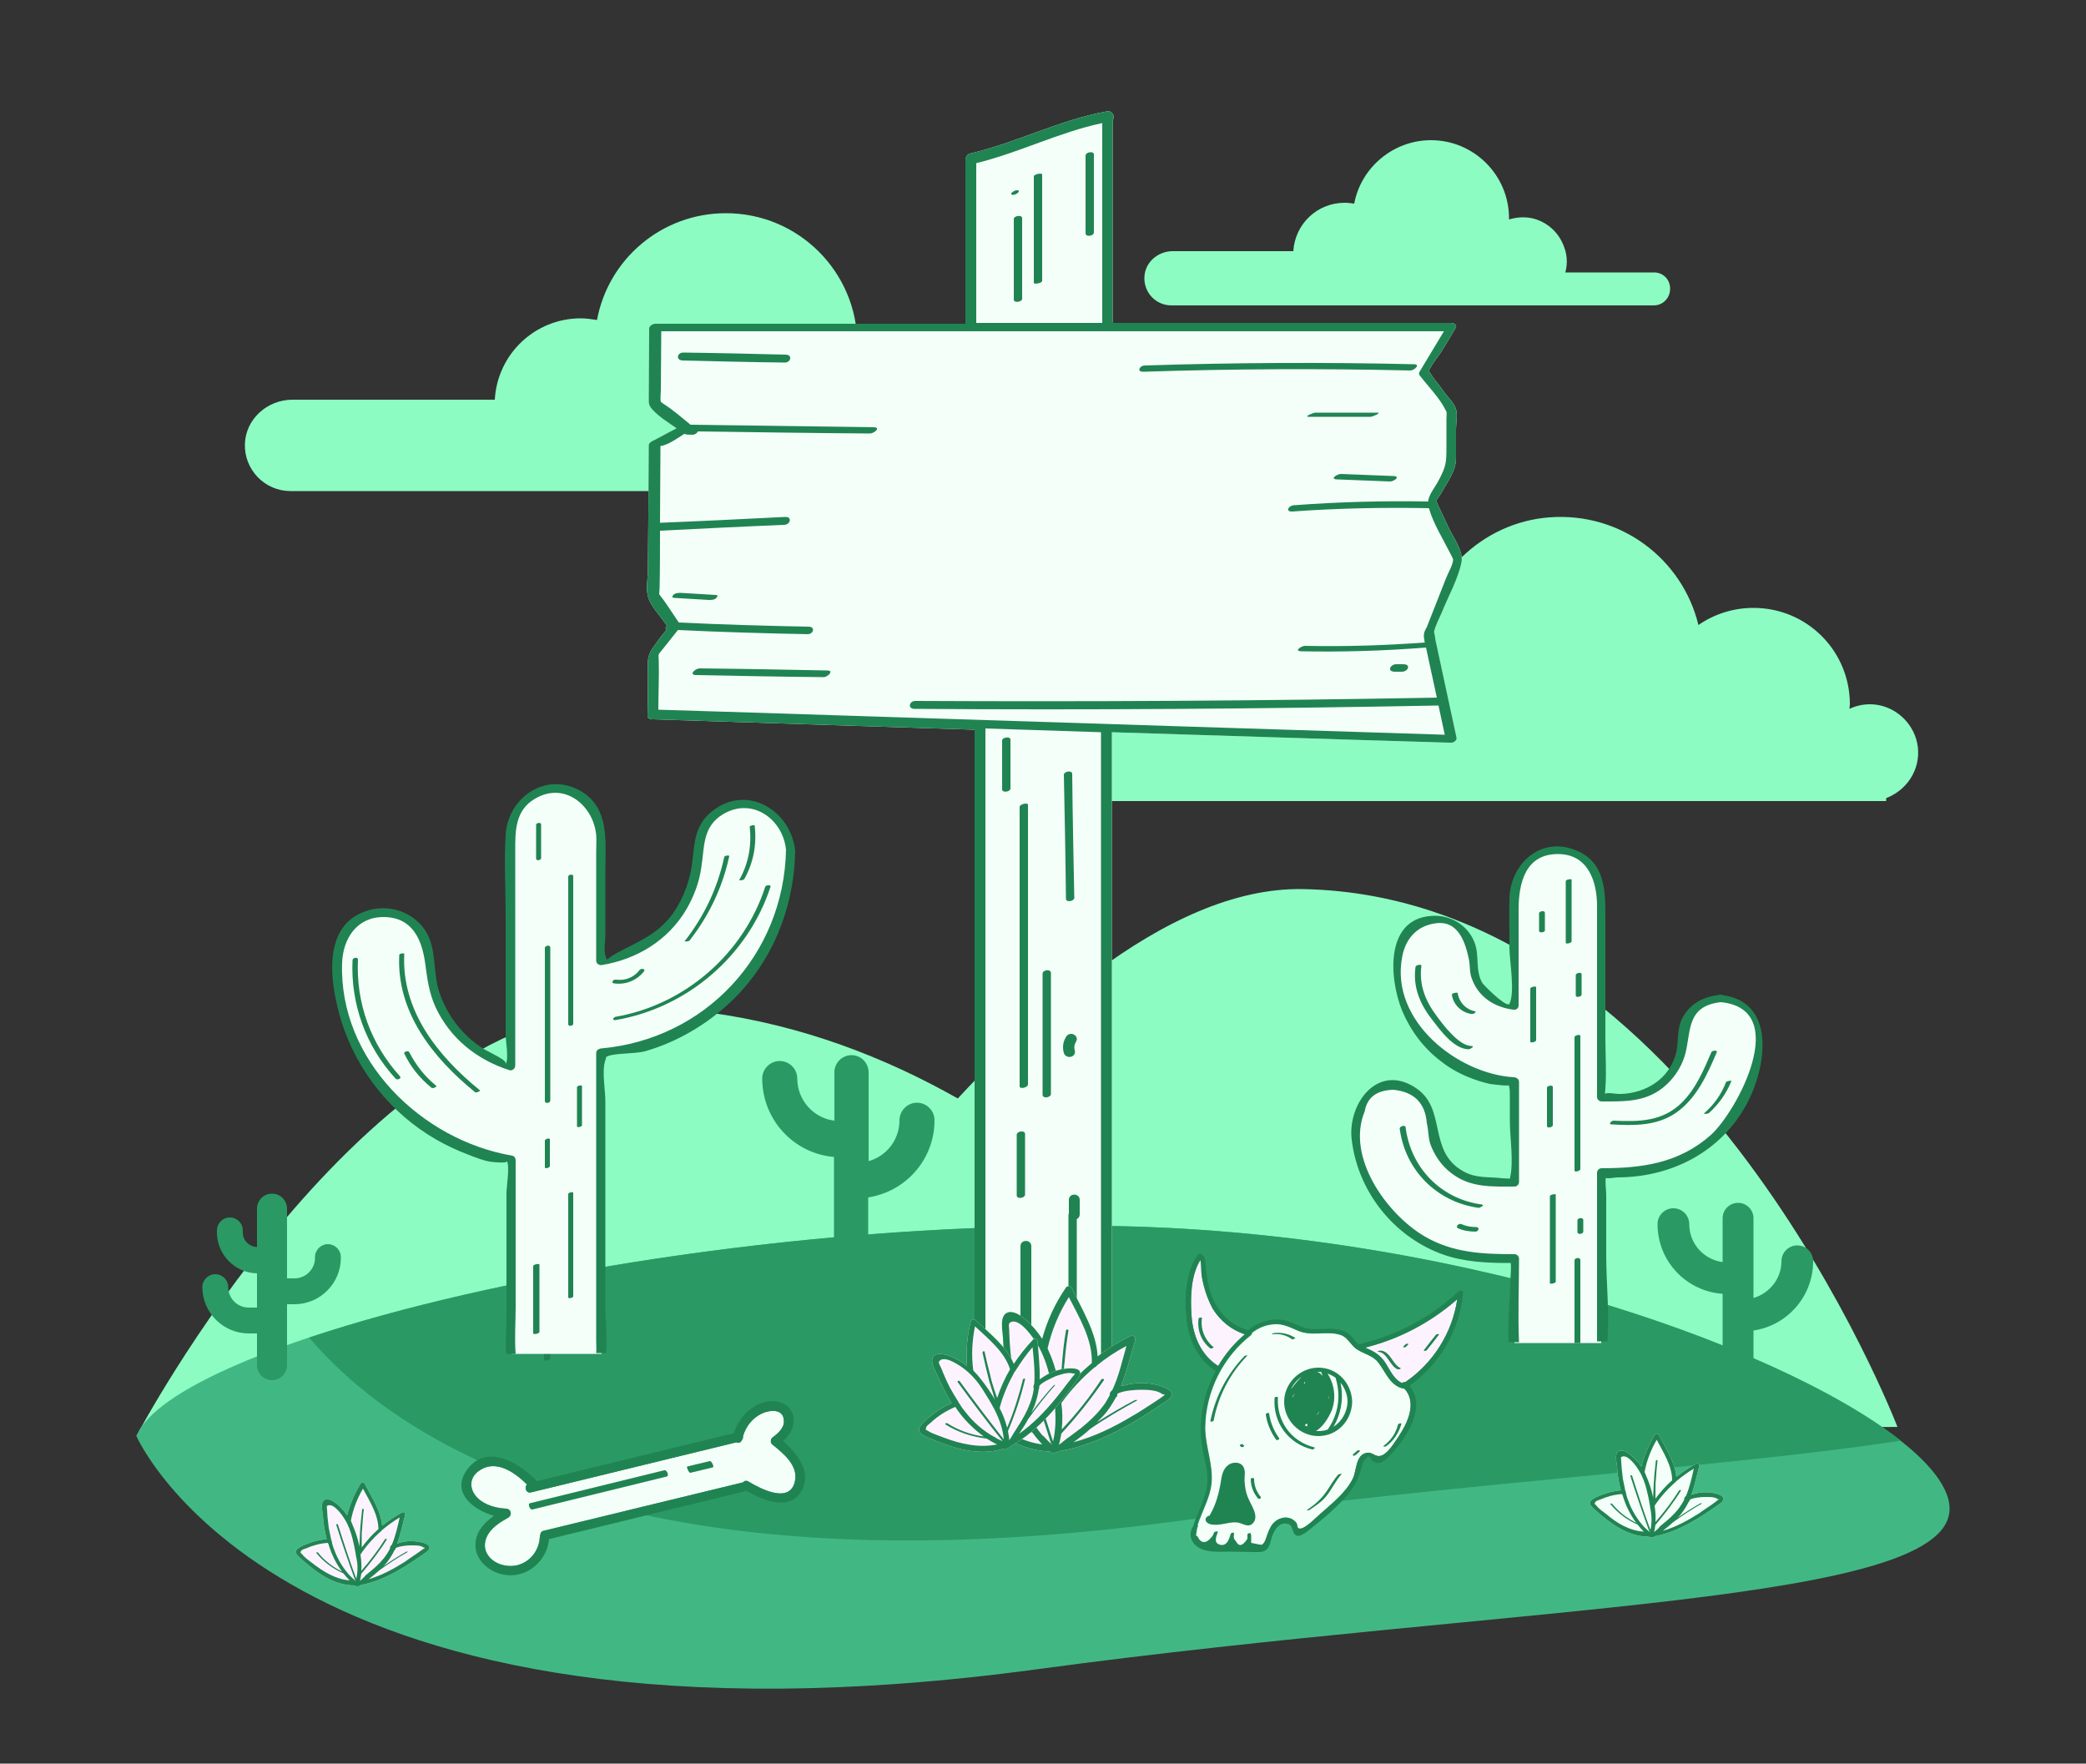 <?xml version="1.0" encoding="utf-8"?>
<!-- Generator: Adobe Illustrator 23.0.1, SVG Export Plug-In . SVG Version: 6.00 Build 0)  -->
<svg version="1.1" id="Layer_1" xmlns="http://www.w3.org/2000/svg" xmlns:xlink="http://www.w3.org/1999/xlink" x="0px" y="0px"
	 viewBox="0 0 500 422.7" style="enable-background:new 0 0 500 422.7;" xml:space="preserve">
<rect x="0" y="0" width="500" height="422.7" fill="#333333" stroke="none"/>
<style type="text/css">
	.st0{fill:#8DFCC2;}
	.st1{fill:#41B883;}
	.st2{fill:#2B9964;}
	.st3{fill:#F5FFF9;}
	.st4{fill:#208452;}
	.st5{fill:#FCAE30;}
	.st6{fill:#FDF3FF;}
</style>
<g id="OBJECTS">
	<g>
		<g>
			<path class="st0" d="M459.7,179.1c-0.6-5.2-4.8-9.5-10-10.2c-2.3-0.3-4.5,0.1-6.4,1c0-0.4,0.1-0.7,0.1-1.1
				c0-12.8-10.3-23.1-23.1-23.1c-4.9,0-9.4,1.5-13.2,4.1c-3.8-15.7-18.5-27.1-35.7-25.8c-16.3,1.2-29.6,14.3-31.2,30.6
				c-0.5,5.1,0.1,9.9,1.7,14.4c-0.5-0.1-1-0.1-1.5-0.1c-2.3,0-4.3,0.7-6.1,1.8c0-0.2,0-0.4,0-0.6c0-12.1-9.8-22-22-22
				c-12.1,0-22,9.8-22,22c0,1.2,0.1,2.3,0.3,3.5h-36.9c-5.1,0-9.2,4.1-9.2,9.2c0,5.1,4.1,9.2,9.2,9.2h198.4v-0.7
				C457,189.4,460.3,184.6,459.7,179.1z"/>
		</g>
		<path class="st0" d="M32.7,344.2c0,0,54.7-103.9,120-102.8c93.8,1.6,152.4,91.4,152.4,91.4L32.7,344.2z"/>
		<path class="st0" d="M169.6,344.2c0,0,77.4-132.2,142.6-131.1C406,214.7,454.8,342,454.8,342L169.6,344.2z"/>
		<path class="st1" d="M467.3,361.6c0,23-102.8,22.8-218.8,38.5C67.3,424.6,32.7,344.2,32.7,344.2c8.7-21.8,119.4-50.4,227.2-50.4
			S467.3,338.6,467.3,361.6z"/>
		<g>
			<path class="st0" d="M263.8,104.5h-35.7c1-3.7,0.9-7.9-1.3-12.3c-2.4-4.8-6.8-8.4-12.1-9.5c-3.3-0.7-6.4-0.4-9.2,0.5
				c0-0.2,0-0.4,0-0.6c0-17.4-14.1-31.5-31.5-31.5c-15.4,0-28.2,11-30.9,25.6c-1.3-0.2-2.6-0.4-3.9-0.4c-11,0-20,8.6-20.6,19.5H70.1
				c-6,0-11.2,4.6-11.4,10.6c-0.2,6.2,4.8,11.3,10.9,11.3h194.3c3.7,0,6.6-3,6.6-6.6C270.4,107.5,267.5,104.5,263.8,104.5z"/>
		</g>
		<g>
			<path class="st0" d="M396.5,65.3h-21.3c0.6-2.2,0.5-4.7-0.8-7.3c-1.4-2.9-4.1-5-7.2-5.7c-2-0.4-3.8-0.2-5.5,0.3
				c0-0.1,0-0.2,0-0.3c0-10.3-8.4-18.7-18.7-18.7c-9.1,0-16.8,6.6-18.4,15.2c-0.8-0.1-1.5-0.2-2.3-0.2c-6.6,0-11.9,5.1-12.3,11.6
				h-28.9c-3.6,0-6.7,2.7-6.8,6.3c-0.1,3.7,2.8,6.7,6.5,6.7h115.6c2.2,0,3.9-1.8,3.9-3.9C400.4,67.1,398.7,65.3,396.5,65.3z"/>
		</g>
		<path class="st2" d="M74.1,320.6c18.1,21.4,71.4,62.4,207.9,44c68.7-9.3,132.8-13,173.6-19.3c-29.5-23.2-109.9-51.5-195.6-51.5
			C189.4,293.8,117.7,306,74.1,320.6z"/>
		<g>
			<path class="st3" d="M350.3,134.8c0.5-2.6-1.7-5.6-2.9-8c-0.9-1.9-1.8-3.8-2.7-5.7c-0.1-0.3-0.4-1.1-0.5-0.9
				c0.2-0.6,0.9-1.4,1.2-1.9c1.5-2.8,3.6-5.3,3.6-8.5v-7c0-1.3,0.4-3.4,0-4.7c-0.4-1.5-2-2.9-2.9-4.2c-0.8-1.1-1.6-2.2-2.5-3.3
				c-0.5-0.6-1-1.9-1.2-1.3c0.3-1.5,2.5-4,3.2-5.2c1.1-1.8,2.2-3.6,3.3-5.5c0.5-0.8-0.6-1.2-1.1-1.2h-81.2c0.1-0.1,0.1-0.3,0.1-0.4
				V28.8c0.7-0.8-0.1-2.4-1.4-2.1c-11.3,2-21.6,7.5-32.8,10.1c-0.5,0.1-0.8,0.5-0.9,0.9c-0.1,0.1-0.2,0.3-0.2,0.4v39.5H157
				c-0.5,0-1.4,0.5-1.4,1.1c0,5.5-0.1,10.9-0.1,16.4c0,1.7-0.1,2,1,3.2c1.5,1.6,3.7,3,5.6,4.3c0,0,0,0,0,0.1c-2,1-3.9,2.1-5.9,3.1
				c-0.3,0.2-0.7,0.5-0.7,0.9c0,5.9-0.1,11.8-0.1,17.7l-0.1,12.1c0,1.9-0.5,4.5,0,6.4c0.5,2.2,2.8,4.5,4,6.3
				c0.1,0.2,0.4,0.5,0.6,0.7c-0.4,0.4-0.5,0.8-0.1,1.1l-0.1,0.1c-1.2,1.2-2.3,2.9-3.3,4.3c-1.4,2-1.1,3.4-1.1,5.9
				c0,3.4,0,6.8-0.1,10.2c0,0.7,0.6,0.9,1.2,0.9c21.6,0.7,43.2,1.4,64.8,2.1l12.4,0.4v161.4c-0.9,0.6-0.6,2.4,0.7,2.4l30.8,1.5
				c0.9,0,1.3-0.7,1.3-1.4c0.1-0.1,0.1-0.3,0.1-0.5V175.5c19.2,0.6,38.3,1.2,57.5,1.8c7.8,0.2,15.5,0.5,23.3,0.7c0.2,0,0.5,0,0.7,0
				c0.3,0,0.6-0.2,0.8-0.4c0.3-0.2,0.4-0.5,0.3-0.9c-1.7-7.7-3.3-15.5-5-23.2c-0.1-0.6-0.3-2.2-0.4-1.9c0.3-1.6,1.3-3.4,1.9-4.8
				C347.1,143,349.5,138.8,350.3,134.8z"/>
			<g>
				<g>
					<path class="st4" d="M350.3,134.8c0.5-2.6-1.7-5.6-2.9-8c-0.9-1.9-1.8-3.8-2.7-5.7c-0.1-0.3-0.4-1.1-0.5-0.9
						c0.2-0.6,0.9-1.4,1.2-1.9c1.5-2.8,3.6-5.3,3.6-8.5v-7c0-1.3,0.4-3.4,0-4.7c-0.4-1.5-2-2.9-2.9-4.2c-0.8-1.1-1.6-2.2-2.5-3.3
						c-0.5-0.6-1-1.9-1.2-1.3c0.3-1.5,2.5-4,3.2-5.2c1.1-1.8,2.2-3.6,3.3-5.5c0.5-0.8-0.6-1.2-1.1-1.2h-81.2
						c0.1-0.1,0.1-0.3,0.1-0.4V28.8c0.7-0.8-0.1-2.4-1.4-2.1c-11.3,2-21.6,7.5-32.8,10.1c-0.5,0.1-0.8,0.5-0.9,0.9
						c-0.1,0.1-0.2,0.3-0.2,0.4v39.5H157c-0.5,0-1.4,0.5-1.4,1.1c0,5.5-0.1,10.9-0.1,16.4c0,1.7-0.1,2,1,3.2c1.5,1.6,3.7,3,5.6,4.3
						c0,0,0,0,0,0.1c-2,1-3.9,2.1-5.9,3.1c-0.3,0.2-0.7,0.5-0.7,0.9c0,5.9-0.1,11.8-0.1,17.7l-0.1,12.1c0,1.9-0.5,4.5,0,6.4
						c0.5,2.2,2.8,4.5,4,6.3c0.1,0.2,0.4,0.5,0.6,0.7c-0.4,0.4-0.5,0.8-0.1,1.1l-0.1,0.1c-1.2,1.2-2.3,2.9-3.3,4.3
						c-1.4,2-1.1,3.4-1.1,5.9c0,3.4,0,6.8-0.1,10.2c0,0.7,0.6,0.9,1.2,0.9c21.6,0.7,43.2,1.4,64.8,2.1l12.4,0.4v161.4
						c-0.9,0.6-0.6,2.4,0.7,2.4l30.8,1.5c0.9,0,1.3-0.7,1.3-1.4c0.1-0.1,0.1-0.3,0.1-0.5V175.5c19.2,0.6,38.3,1.2,57.5,1.8
						c7.8,0.2,15.5,0.5,23.3,0.7c0.2,0,0.5,0,0.7,0c0.3,0,0.6-0.2,0.8-0.4c0.3-0.2,0.4-0.5,0.3-0.9c-1.7-7.7-3.3-15.5-5-23.2
						c-0.1-0.6-0.3-2.2-0.4-1.9c0.3-1.6,1.3-3.4,1.9-4.8C347.1,143,349.5,138.8,350.3,134.8z M234,39.1c10.3-2.5,19.8-7.4,30.2-9.6
						v47.7c0,0.1,0,0.1,0,0.2H234V39.1z M263.8,337.1c-5.8-0.3-11.7-0.6-17.5-0.9c0.5-0.1,0.9-0.5,0.9-1.2v-36.3
						c0-1.7-2.6-1.7-2.6,0V335c0,0.6,0.4,1,0.8,1.2c-3.1-0.2-6.2-0.3-9.2-0.5V174.6c9.2,0.3,18.4,0.6,27.7,0.9v161.6H263.8z
						 M341.5,154c-9.6,0.7-19.1,1-28.7,0.8c-0.8,0-2.7,1.2-1,1.3c10,0.2,20-0.1,30-0.9c0.9,4,1.7,8,2.6,12c-41.7,0.8-83.3,1-125,0.8
						c-1.5,0-1.9,1.9-0.2,1.9c41.9,0.3,83.7,0,125.6-0.8c0.5,2.3,1,4.6,1.5,7l-63.1-2c-34.3-1.1-68.6-2.2-102.8-3.3
						c-7.5-0.2-15.1-0.5-22.6-0.7c0-3.9,0.2-7.8,0.1-11.7c-0.1-2-0.2-1.3,1.1-3c1.2-1.5,2.3-2.9,3.5-4.4c10.3,0.5,20.7,0.8,31.1,1
						c1.4,0,1.9-1.8,0.2-1.8c-10.4-0.2-20.7-0.5-31.1-1c-1.3-1.9-2.5-3.8-3.8-5.6c-1.1-1.5-0.9-0.7-0.8-2.6
						c0.1-4.6,0.1-9.2,0.1-13.8c9.9-0.5,19.8-1,29.8-1.4c1.5-0.1,1.9-2,0.2-1.9c-10,0.5-20,1-30,1.4c0-0.1,0-0.3,0-0.4
						c0-5.5,0.1-11,0.1-16.5c0-0.5,0-1,0-1.5c0,0,0,0,0.1,0c1.8-0.3,3.9-1.8,5.6-2.9c0.6,0.2,1.2,0.2,2,0.2c0.6,0,1.1-0.4,1.3-0.8
						c13.7,0.2,27.5,0.4,41.2,0.5c1,0,2.7-1.4,1-1.5c-14.7-0.2-29.3-0.4-44-0.6c0,0,0,0-0.1-0.1c-2-1.6-4-3.4-6.2-4.8
						c-0.2-0.1-0.6-0.4-0.8-0.6c-0.2-0.8,0-2,0-2.8c0-4.7,0.1-9.4,0.1-14.1h187.6c-2,3.3-3.9,6.5-5.9,9.8c-0.1,0.2-0.1,0.6,0.1,0.8
						c2,2.6,4.8,5.4,6.2,8.3c0.1,0.3,0.2,0.3,0.2,0.3c0.1,0.5,0,1.2,0,1.8v6.7c0,3.9-0.1,4.7-1.9,8.1c-0.9,1.7-2.3,3.3-2.5,5
						c-10.8-0.2-21.5,0.1-32.2,0.9c-1.3,0.1-2.1,1.6-0.3,1.5c10.9-0.8,21.8-1,32.7-0.8c1,3.6,3.5,7.6,5.2,11
						c0.2,0.4,0.5,0.9,0.6,1.3l0,0c0,0,0,0,0,0.1c-0.1,1.3-1.2,3.1-1.7,4.4c-1.5,3.9-3.1,7.8-4.6,11.7
						C341.1,151.8,341.2,152.4,341.5,154z"/>
					<path class="st4" d="M338.9,87.3c-21.5-0.5-43-0.4-64.5,0.3c-1.3,0-2,1.6-0.3,1.5c21.3-0.7,42.6-0.8,63.9-0.3
						C339,88.8,340.6,87.3,338.9,87.3z"/>
					<path class="st4" d="M188.3,85c-8.2-0.2-16.3-0.4-24.5-0.5c-1.5,0-1.9,1.8-0.2,1.9c8.2,0.2,16.3,0.4,24.5,0.5
						C189.6,86.9,190,85,188.3,85z"/>
					<path class="st4" d="M198.3,160.7c-10.2-0.2-20.4-0.4-30.6-0.5c-1,0-2.7,1.5-0.9,1.6c10.2,0.2,20.4,0.4,30.6,0.5
						C198.4,162.3,200,160.7,198.3,160.7z"/>
					<path class="st4" d="M334.4,161h1.7c0.5,0,1.3-0.4,1.4-1c0.1-0.7-0.7-0.8-1.2-0.8h-1.7c-0.5,0-1.3,0.4-1.4,1
						C333.1,160.9,333.9,161,334.4,161z"/>
					<path class="st4" d="M171.5,142.6c-2.8-0.2-5.5-0.3-8.3-0.5c-0.5,0-1.4,0-1.8,0.5c-0.3,0.3-0.4,0.7,0.2,0.7l8.3,0.5
						c0.5,0,1.4,0,1.8-0.5C172,143,172.2,142.6,171.5,142.6z"/>
					<path class="st4" d="M334.1,114.1c-4.2-0.2-8.4-0.3-12.7-0.5c-0.9,0-2.7,1.2-1,1.3c4.2,0.2,8.4,0.3,12.7,0.5
						C334,115.5,335.8,114.2,334.1,114.1z"/>
					<path class="st4" d="M330.1,98.9h-14.8c-0.5,0-2.9,1-1.6,1h14.8C329,99.9,331.3,98.9,330.1,98.9z"/>
					<path class="st4" d="M257.6,251.7c-0.2-0.7-0.1-1.3,0.3-2c0.9-1.4-1.3-2.7-2.3-1.3c-0.8,1.2-1,2.6-0.6,4
						C255.6,254,258.1,253.4,257.6,251.7z"/>
					<path class="st4" d="M256.2,287.6v3.3c-0.1,0.1-0.1,0.2-0.1,0.3v30.4c0,1.1,2,0.8,2-0.1v-29.3c0.4-0.2,0.7-0.6,0.7-1.1v-3.5
						C258.8,285.9,256.2,285.9,256.2,287.6z"/>
					<path class="st5" d="M256.9,329.1c-1.7,0-1.7,2.6,0,2.6C258.6,331.7,258.6,329.1,256.9,329.1z"/>
					<path class="st4" d="M257.5,215.2c-0.2-9.9-0.4-19.8-0.5-29.7c0-1-2-0.6-2,0.2c0.2,9.9,0.4,19.8,0.5,29.7
						C255.5,216.4,257.5,216,257.5,215.2z"/>
					<path class="st4" d="M246.4,259.9v-67c0-0.6-2-0.2-2,0.5v67C244.4,261.1,246.4,260.7,246.4,259.9z"/>
					<path class="st4" d="M251.9,262.2v-29c0-1-2-0.8-2,0.2v29C249.9,263.4,251.9,263.1,251.9,262.2z"/>
					<path class="st4" d="M243.7,45.6c-0.7,0-2.1,1.1-0.8,1.1C243.6,46.7,245,45.6,243.7,45.6z"/>
					<path class="st4" d="M247.8,42.3v25.5c0,0.4,2,0.1,2-0.5V41.8C249.8,41.4,247.8,41.7,247.8,42.3z"/>
					<path class="st4" d="M243,52.5v19.3c0,0.9,2,0.6,2-0.2V52.3C245,51.4,243,51.7,243,52.5z"/>
					<path class="st4" d="M260.2,37.3v18.6c0,1,2,0.7,2-0.2V37.1C262.3,36.1,260.2,36.4,260.2,37.3z"/>
					<path class="st4" d="M245.7,286.3v-14.5c0-1-2-0.7-2,0.2v14.5C243.7,287.5,245.7,287.2,245.7,286.3z"/>
					<path class="st4" d="M242.2,189v-11.7c0-0.9-2-0.6-2,0.2v11.7C240.2,190.1,242.2,189.8,242.2,189z"/>
				</g>
			</g>
		</g>
		<path class="st4" d="M130.4,317.1v8.6c0,0.7,1.5,0.4,1.5-0.2V317C131.9,316.3,130.4,316.6,130.4,317.1z"/>
		<g>
			<g>
				<path class="st3" d="M122.5,324.5h21.7v-71.9c25.4-1.7,45.5-22.9,45.5-48.8c0-6.1-5-11.1-11.1-11.1s-11.1,5-11.1,11.1
					c0,13.6-10.2,24.8-23.3,26.4v-30.5c0-6-4.8-10.8-10.8-10.8s-10.8,4.8-10.8,10.8v55.6c-11.2-3.2-19.4-13.5-19.4-25.7
					c0-6.1-5-11.1-11.1-11.1s-11.1,5-11.1,11.1c0,24.5,18.1,44.8,41.7,48.3v46.6H122.5z"/>
			</g>
			<path class="st4" d="M121.4,278.2c0.9,0.8,0,6.4,0,7.6v29.4c0,2.9-0.3,6.2-0.1,9.3h2.3c-0.3-3.7,0-7.6,0-11.3v-35.1
				c0-0.5-0.3-1-0.8-1.1c-21.7-3.7-41.6-22.9-40.8-46.2c0.2-5.8,3.5-11,9.9-11c6.9,0,9.2,5.3,10,11c0.5,3.7,0.9,7.1,2.5,10.6
				c3.5,7.5,9.9,12.6,17.7,15.1c0.7,0.2,1.4-0.4,1.4-1.1V204c0-4.7-0.1-9.8,4.8-12.6c7-4.1,13.9,1.6,14.6,8.7c0.1,1.3,0,2.8,0,4.1
				v26c0,0.8,0.7,1.2,1.4,1.1c8.4-1.4,15.8-5.9,20.2-13.3c1.8-3.1,3.1-6.5,3.6-10.1c0.8-4.9,0.2-9.8,5.3-12.8c7-4.1,14.3,1.3,15,8.6
				c-0.5,25.1-19.3,45.4-44.4,47.6c-0.6,0.1-1.1,0.5-1.1,1.1v69.1c0,0.9,0.1,1.8,0,2.8h2.4c0.3-3.9-0.2-8.1-0.2-11.8V264
				c0-2.8-0.9-7.3,0-9.9c0.2-0.5,0.2-0.7,0.2-0.8c0.1,0,0.1,0,0.3-0.1c1.4-0.8,6.7-0.6,8.9-1.2c6.7-1.9,12.9-5.3,18.2-9.7
				c11.5-9.5,17.6-23.5,17.9-38.3c-0.9-9.7-11.6-16.3-20-9.5c-3.9,3.2-4.1,7-4.6,11.6s-2,8.9-4.6,12.7c-3.8,5.3-8.4,6.8-13.7,9.7
				c-2.6,1.4-2,2.2-2.6,0.5c-0.4-1.3,0-3.5,0-4.8v-15.5c0-6.9,1.1-15-5.9-19.1c-8.3-4.8-17.4,1.5-18,10.4c-0.4,6.3,0,12.7,0,19v29
				c0,1.5,0.8,5.8,0,7.1c0.6-1-3.9-2.8-5.6-3.9c-4.8-3.1-8.5-7.9-10.3-13.4c-1.8-5.4-0.3-11.3-4.2-15.9c-3.1-3.6-8-5-12.5-3.8
				c-11.8,3.2-9.5,17.6-6.8,26.6c3.7,11.9,11.9,22.2,22.7,28.4c2.4,1.4,5,2.6,7.6,3.6c1.8,0.7,4,1.6,5.9,1.8
				C116.2,278.3,122.3,279.1,121.4,278.2z"/>
			<path class="st4" d="M136.2,210.1v35.4c0,0.6,1.2,0.4,1.2-0.1V210C137.4,209.4,136.2,209.6,136.2,210.1z"/>
			<path class="st4" d="M138.3,260.6v9.4c0,0.3,1.2,0.1,1.2-0.3v-9.4C139.5,260,138.3,260.2,138.3,260.6z"/>
			<path class="st4" d="M136.2,286.2V311c0,0.3,1.2,0.1,1.2-0.3v-24.8C137.4,285.6,136.2,285.8,136.2,286.2z"/>
			<path class="st4" d="M130.6,227.2v36.7c0,0.7,1.3,0.5,1.3-0.1v-36.7C131.9,226.4,130.6,226.6,130.6,227.2z"/>
			<path class="st4" d="M130.6,273.4v6.4c0,0.4,1.2,0.1,1.2-0.3v-6.4C131.9,272.7,130.6,272.9,130.6,273.4z"/>
			<path class="st4" d="M128.5,197.7v8.1c0,0.6,1.2,0.4,1.2-0.1v-8.1C129.7,197,128.5,197.2,128.5,197.7z"/>
			<path class="st4" d="M115,261.3c-10.1-8.2-18.8-19.1-18.1-32.7c0-0.2-1.2-0.1-1.2,0.3c-0.7,13.7,8.1,24.7,18.2,32.9
				C114.1,262,115.3,261.5,115,261.3z"/>
			<path class="st4" d="M104.5,260.2c-2.7-2.2-4.8-4.9-6.4-8c-0.2-0.5-1.4-0.1-1.2,0.3c1.5,3.2,3.7,5.9,6.5,8.2
				C103.7,261,104.9,260.5,104.5,260.2z"/>
			<path class="st4" d="M95.9,258c-7-7.7-10.6-17.6-10.1-28c0-0.7-1.2-0.5-1.3,0.1c-0.5,10.5,3.2,20.7,10.3,28.4
				C95.2,259,96.3,258.5,95.9,258z"/>
			<path class="st4" d="M173.6,205.4c-1.6,7.4-4.8,14.2-9.5,20.2c-0.1,0.1,1,0.1,1.2-0.2c4.7-6,7.9-12.8,9.5-20.2
				C174.8,204.9,173.6,205.1,173.6,205.4z"/>
			<path class="st4" d="M153.3,232.5c-1.4,1.8-3.4,2.6-5.7,2.3c-0.6-0.1-1.3,0.8-0.4,0.9c2.7,0.4,5.4-0.7,7.1-2.8
				C154.9,232.2,153.7,232,153.3,232.5z"/>
			<path class="st4" d="M180.9,197.9c0-0.3-1.3,0-1.2,0.3c0.5,4.5-0.3,8.8-2.5,12.7c-0.1,0.2,1,0.1,1.2-0.2
				C180.6,206.8,181.4,202.5,180.9,197.9z"/>
			<path class="st4" d="M183.4,212.6c-5.2,16-19.2,28.2-35.8,31.1c-0.6,0.1-1,0.9-0.1,0.8c17.2-2.9,31.8-15.4,37.2-32
				C184.8,212,183.5,212.1,183.4,212.6z"/>
			<path class="st4" d="M127.8,303.5v16.1c0,0.3,1.5,0.1,1.5-0.4v-16.1C129.3,302.8,127.8,303,127.8,303.5z"/>
		</g>
		<g>
			<path class="st3" d="M187.9,340.7c0,1.7-1.6,3-2.8,3.9c-0.4,0.3-0.5,1.2,0,1.6c2.6,2.1,6.4,5.1,5.4,9c-1.3,5.3-8.3,1.6-11.1-0.1
				c-0.5-0.3-1-0.2-1.3,0.2l-47.8,11.6c-0.5,0.1-0.8,0.5-0.8,1c-0.1,0.1-0.1,0.3-0.1,0.4c-0.2,4.6-4.3,8-8.9,6.8
				c-2.8-0.7-5.1-3.2-4-6.3c0.9-2.5,3.3-3.9,5.4-5.1c0.9-0.6,0.6-2-0.5-2.1c-2.1-0.1-4.2-0.6-6-1.8c-2.8-1.9-3.5-5.4-0.4-7.4
				c3.9-2.6,8.3,0.4,11.3,3.4c-0.7,0.7-0.2,2.2,1,1.9l49.2-12c0.5,0.2,1.1,0.1,1.3-0.5c0.3-0.3,0.3-0.7,0.3-1
				c0.7-2.3,2.2-4.3,4.5-5.4C184.3,338,187.9,337.4,187.9,340.7z"/>
			<path class="st4" d="M175.9,343.5L128.7,355c-4.1-4.3-12-9.2-16.7-2.8c-4,5.4,1.3,9.7,6.4,11.1c-2.2,1.6-4.1,3.5-4.4,6.3
				c-0.4,3.2,1.8,5.9,4.7,7.2c6,2.6,12.3-1.7,12.9-7.9l47.1-11.5c0.1,0,0.1,0,0.2-0.1c3.9,2.3,10.4,5,13.2,0.1c2.6-4.6-1-9-4.4-12
				c1.6-1.4,2.7-3.2,2.5-5.5c-0.2-2.2-1.9-3.6-4-4C181.4,335.2,177.2,339.2,175.9,343.5z M187.9,340.7c0,1.7-1.6,3-2.8,3.9
				c-0.4,0.3-0.5,1.2,0,1.6c2.6,2.1,6.4,5.1,5.4,9c-1.3,5.3-8.3,1.6-11.1-0.1c-0.5-0.3-1-0.2-1.3,0.2l-47.8,11.6
				c-0.5,0.1-0.8,0.5-0.8,1c-0.1,0.1-0.1,0.3-0.1,0.4c-0.2,4.6-4.3,8-8.9,6.8c-2.8-0.7-5.1-3.2-4-6.3c0.9-2.5,3.3-3.9,5.4-5.1
				c0.9-0.6,0.6-2-0.5-2.1c-2.1-0.1-4.2-0.6-6-1.8c-2.8-1.9-3.5-5.4-0.4-7.4c3.9-2.6,8.3,0.4,11.3,3.4c-0.7,0.7-0.2,2.2,1,1.9
				l49.2-12c0.5,0.2,1.1,0.1,1.3-0.5c0.3-0.3,0.3-0.7,0.3-1c0.7-2.3,2.2-4.3,4.5-5.4C184.3,338,187.9,337.4,187.9,340.7z"/>
			<path class="st4" d="M127.6,361.8l32.2-7.9c0.7-0.2,0-1.7-0.6-1.5l-32.2,7.9C126.4,360.5,127.1,362,127.6,361.8z"/>
			<path class="st4" d="M165.5,353l5.4-1.3c0.3-0.1-0.3-1.6-0.8-1.5l-5.4,1.3C164.5,351.6,165.1,353.1,165.5,353z"/>
		</g>
		<g>
			<path class="st2" d="M182.7,258.5c0-2.3,1.9-4.2,4.2-4.2s4.2,1.9,4.2,4.2c0,5.2,3.9,9.5,8.9,10.1V257c0-2.3,1.9-4.1,4.1-4.1l0,0
				c2.3,0,4.1,1.9,4.1,4.1v21.3c4.3-1.2,7.4-5.1,7.4-9.8c0-2.3,1.9-4.2,4.2-4.2s4.2,1.9,4.2,4.2c0,9.4-6.9,17.1-15.9,18.5v18
				c0,2.3-1.9,4.1-4.1,4.1l0,0c-2.3,0-4.1-1.9-4.1-4.1v-27.7C190.3,276.5,182.7,268.4,182.7,258.5z"/>
		</g>
		<g>
			<path class="st2" d="M397.3,293.4c0-2.1,1.7-3.8,3.8-3.8s3.8,1.7,3.8,3.8c0,4.7,3.5,8.5,8,9.1V292c0-2.1,1.7-3.7,3.7-3.7l0,0
				c2.1,0,3.7,1.7,3.7,3.7v19.1c3.8-1.1,6.7-4.6,6.7-8.8c0-2.1,1.7-3.8,3.8-3.8c2.1,0,3.8,1.7,3.8,3.8c0,8.4-6.2,15.4-14.3,16.6V335
				c0,2.1-1.7,3.7-3.7,3.7l0,0c-2.1,0-3.7-1.7-3.7-3.7v-24.9C404.2,309.5,397.3,302.3,397.3,293.4z"/>
		</g>
		<g>
			<g>
				<g>
					<path class="st3" d="M412.4,239.5c-5,0-9.1,4.1-9.1,9.1v0.5c0,7.8-6.4,14.2-14.2,14.2h-5.3v-48.8c0-5.8-4.7-10.4-10.4-10.4
						c-5.8,0-10.4,4.7-10.4,10.4v27c-5.5-0.3-9.8-4.8-9.8-10.3v-1.4c0-5-4.1-9.1-9.1-9.1s-9.1,4.1-9.1,9.1v1.4
						c0,15.6,12.5,28.2,28,28.5v24h-5.8c-7.8,0-14.2-6.4-14.2-14.2c0-5-4.1-9.1-9.1-9.1s-9.1,4.1-9.1,9.1
						c0,17.8,14.5,32.4,32.4,32.4h5.8v20h20.8v-40.4h5.3c17.8,0,32.4-14.5,32.4-32.4v-0.5C421.5,243.6,417.4,239.5,412.4,239.5z"/>
				</g>
				<path class="st4" d="M412.8,238.5c-0.1-0.1-0.3-0.1-0.5-0.1s-0.3,0-0.5,0.1c-3.9,0.5-7.3,2.4-8.9,6.3c-1,2.5-0.5,5.2-1.2,7.8
					c-1.7,6-7,9.3-13,9.6c-1.3,0.1-3.5-0.5-4,0c0-0.5,0.1-1.1,0.1-1.4c0.3-3.9,0-7.9,0-11.7V220c0-6.6,0-13.7-7.6-16.4
					c-8.2-3-15.1,3.6-15.4,11.6c-0.1,4,0,8,0,12c0,3,1.4,10.6,0,13.4v0.1c0,0-0.1,0-0.2,0c-1.1,0.3-5.9-4.5-6.3-5.1
					c-1.8-3.2-0.6-6.6-1.9-9.8c-1.5-3.8-5.3-6.3-9.4-6.3c-12.2,0-11.1,15-7.9,22.8c2,4.7,5.1,8.9,9.2,12c2,1.6,4.1,2.8,6.5,3.8
					c1.7,0.7,3.5,1.3,5.3,1.7c0,0,5.1,0.7,4.4,0.2c0.3,0.3,0.4,0.9,0.4,2.7v6c0,4.1,1,9.8,0,13.8c-0.6,0-1.4-0.1-1.9-0.1
					c-3.4-0.4-6.3,0.1-9.5-1.8c-8.2-4.8-3.8-14.6-10.8-19.6c-9.3-6.6-16.8,3.5-15.7,12.2c1.4,11.7,9.1,22,19.9,26.7
					c5,2.2,10.2,2.7,15.6,2.8c0.8,0,1.6,0,2.4,0c0.1,0,0.2,0,0.2,0c0.2,1.4-0.1,3.4-0.1,4.7c0,3.9-0.7,9.3-0.4,14.3h2.5
					c-0.3-6.6,0-13.4,0-20c0-0.6-0.5-1.1-1.1-1.1c-7.6,0-14.8-0.3-21.6-4.3c-9.1-5.4-18.8-19-14.3-29.9c0.6-3.4,2.9-5.1,6.9-5.2
					c4.9,0.5,7.6,3.1,8,8c0.4,1.6,0.3,3.2,0.8,4.9c1,2.8,2.7,5.3,5.1,7.1c4.5,3.5,9.7,3.2,15.1,3.2c0.6,0,1.1-0.5,1.1-1.1v-24
					c0-0.6-0.5-1-1.1-1.1c-13.5-0.7-29.9-13.5-26.9-28.9c0.8-4.3,3.5-7.4,8-8c5.6-0.8,7.2,4.9,8,8.7c0.3,1.6,0.1,3.1,0.7,4.6
					c1.6,4.4,5.4,6.8,9.9,7.4c0.7,0.1,1.3-0.3,1.3-1v-23c0-6.1,1.5-13.3,9.4-13.3c7.3,0,9.4,6.6,9.4,12.5v45.7
					c0,0.6,0.5,1.1,1.1,1.1c5.3,0,10.3,0.2,14.7-3.3c2.5-2,4.4-4.8,5.3-7.9c1.5-5.5,0.2-11.7,8.6-12.6c17,1.7,3.8,26.3-2.5,31.9
					c-7.6,6.7-16.4,7.9-26.1,7.9c-0.6,0-1.1,0.5-1.1,1.1v39.5c0,0.3,0,0.6,0,0.9h2.5c0.5-6.7-0.3-14-0.3-20.5v-14.7
					c0-1.1-0.3-2.8-0.1-4c0.5,0.3,2-0.1,3-0.1c13-0.1,25-6.3,31.1-18.2C423.3,255.6,425.8,240.2,412.8,238.5z"/>
			</g>
			<path class="st4" d="M377.4,248.6v32c0,0.4,1.4,0.1,1.4-0.4v-32C378.7,247.9,377.4,248.1,377.4,248.6z"/>
			<path class="st4" d="M370.8,260.7v9.2c0,0.6,1.4,0.3,1.4-0.2v-9.2C372.2,260,370.8,260.2,370.8,260.7z"/>
			<path class="st4" d="M371.5,286.7v20.9c0,0.2,1.4,0,1.4-0.4v-20.9C372.9,286.1,371.5,286.3,371.5,286.7z"/>
			<path class="st4" d="M375.3,211.2V226c0,0.3,1.4,0.1,1.4-0.4v-14.8C376.6,210.6,375.3,210.8,375.3,211.2z"/>
			<path class="st4" d="M368.9,218.9v4.2c0,0.6,1.4,0.4,1.4-0.1v-4.2C370.3,218.1,368.9,218.4,368.9,218.9z"/>
			<path class="st4" d="M410.2,252.2c-1.8,4.2-3.7,8.7-7,12c-4.6,4.6-10.3,4.7-16.4,4.4c-0.6,0-1.4,0.9-0.5,0.9
				c5.3,0.3,10.7,0.4,15.3-2.7c5-3.4,7.6-9.2,9.9-14.6C411.8,251.7,410.4,251.7,410.2,252.2z"/>
			<path class="st4" d="M413.7,259.4c-1.1,2.9-2.9,5.4-5.2,7.4c-0.3,0.3,1,0.2,1.2-0.1c2.3-2.1,4.1-4.6,5.3-7.6
				C415.2,258.9,413.8,259.1,413.7,259.4z"/>
			<path class="st4" d="M378.8,321.8V302c0-0.7-1.4-0.6-1.4,0.1v19.8h1.4V321.8z"/>
			<path class="st4" d="M378.1,292.5v2.8c0,0.7,1.4,0.5,1.4-0.1v-2.8C379.5,291.7,378.1,291.9,378.1,292.5z"/>
			<path class="st4" d="M355.2,288.7c-9.8-1.3-17.1-8.8-18.3-18.6c-0.1-0.5-1.4-0.2-1.4,0.4c1.3,10,8.9,17.6,18.9,19
				C354.8,289.5,356,288.8,355.2,288.7z"/>
			<path class="st4" d="M353.8,294.1c-1.2,0-2.4-0.2-3.5-0.7c-0.6-0.3-1.6,0.6-0.8,1c1.3,0.6,2.8,0.8,4.2,0.8
				C354.5,295.1,354.7,294.1,353.8,294.1z"/>
			<path class="st4" d="M352.6,250.7c-3-0.1-6.8-5.2-8.4-7.4c-2.6-3.5-4.1-7.4-3.5-11.8c0.1-0.5-1.3-0.2-1.4,0.2
				c-0.7,4.7,1,8.9,3.9,12.6c2,2.6,5.2,7.1,8.8,7.2C352.6,251.4,353.6,250.7,352.6,250.7z"/>
			<path class="st4" d="M353.6,242.4c-2.2-0.4-3.9-2.2-4.2-4.4c0-0.2-1.4,0-1.4,0.4c0.3,2.3,2.2,4.2,4.5,4.6c0.3,0.1,0.7,0,1-0.2
				C353.5,242.7,353.9,242.5,353.6,242.4z"/>
			<path class="st4" d="M366.8,237v12.7c0,0.3,1.4,0.1,1.4-0.4v-12.7C368.2,236.3,366.8,236.5,366.8,237z"/>
			<path class="st4" d="M377.7,233.7v4.9c0,0.6,1.4,0.3,1.4-0.2v-4.9C379.1,232.9,377.7,233.2,377.7,233.7z"/>
		</g>
		<g>
			<path class="st2" d="M78.6,298.2c-1.7,0-3.1,1.4-3.1,3.1v0.2c0,2.7-2.2,4.9-4.9,4.9h-1.8v-16.7c0-2-1.6-3.6-3.6-3.6l0,0
				c-2,0-3.6,1.6-3.6,3.6v9.2c-1.9-0.1-3.4-1.6-3.4-3.5v-0.5c0-1.7-1.4-3.1-3.1-3.1c-1.7,0-3.1,1.4-3.1,3.1v0.5
				c0,5.3,4.3,9.7,9.6,9.8v8.2h-2c-2.7,0-4.9-2.2-4.9-4.9c0-1.7-1.4-3.1-3.1-3.1c-1.7,0-3.1,1.4-3.1,3.1c0,6.1,5,11.1,11.1,11.1h2
				v7.6c0,2,1.6,3.6,3.6,3.6l0,0c2,0,3.6-1.6,3.6-3.6v-14.6h1.8c6.1,0,11.1-5,11.1-11.1v-0.2C81.7,299.6,80.3,298.2,78.6,298.2z"/>
		</g>
		<g>
			<path class="st3" d="M410.4,357.8c-1.4-0.2-2.9-0.2-4.4,0.3c-0.2,0-0.4,0.1-0.6,0.2c0.8-2.2,1.3-4.6,1.9-6.9
				c0.1-0.4-0.3-0.8-0.7-0.6c-1.7,0.9-3.3,2-4.8,3.2c-0.3-3.6-2.6-7-4.2-10.1c-0.2-0.3-0.6-0.4-0.9-0.1c-1.5,2.4-2.6,5-3.3,7.7
				c-0.3-0.5-0.7-1-1.1-1.4c-0.8-0.9-2.6-2.7-4-2.4c-1.5,0.3-0.8,2.8-0.7,3.8c0.1,1.9,0.4,3.8,0.9,5.7c-2,0.2-3.8,0.7-5.6,1.5
				c-1.9,0.9-2.5,1.5-0.8,3c3.7,3.3,7.9,6.6,13.1,6.6l0,0c0.1,0.1,0.1,0.1,0.2,0.1c0.1,0.1,0.3,0.1,0.5,0.1c0.3,0,0.5-0.1,0.8-0.3
				c5.8-1.1,10.9-4.5,15.7-7.9C414.3,358.8,411.9,358,410.4,357.8z"/>
			<path class="st4" d="M410.4,357.8c-1.4-0.2-2.9-0.2-4.4,0.3c-0.2,0-0.4,0.1-0.6,0.2c0.8-2.2,1.3-4.6,1.9-6.9
				c0.1-0.4-0.3-0.8-0.7-0.6c-1.7,0.9-3.3,2-4.8,3.2c-0.3-3.6-2.6-7-4.2-10.1c-0.2-0.3-0.6-0.4-0.9-0.1c-1.5,2.4-2.6,5-3.3,7.7
				c-0.3-0.5-0.7-1-1.1-1.4c-0.8-0.9-2.6-2.7-4-2.4c-1.5,0.3-0.8,2.8-0.7,3.8c0.1,1.9,0.4,3.8,0.9,5.7c-2,0.2-3.8,0.7-5.6,1.5
				c-1.9,0.9-2.5,1.5-0.8,3c3.7,3.3,7.9,6.6,13.1,6.6l0,0c0.1,0.1,0.1,0.1,0.2,0.1c0.1,0.1,0.3,0.1,0.5,0.1c0.3,0,0.5-0.1,0.8-0.3
				c5.8-1.1,10.9-4.5,15.7-7.9C414.3,358.8,411.9,358,410.4,357.8z M385,362.9c-0.8-0.6-1.8-1.3-2.4-2.1c-0.4-0.4-0.5-0.3-0.2-0.8
				c0.2-0.3,0.9-0.5,1.2-0.6c1.6-0.7,3.4-1.2,5.2-1.3c0,0.1,0,0.1,0.1,0.2c0.7,2.4,1.8,4.7,3.3,6.7c-2.2-1.1-4.2-2.6-5.8-4.6
				c-0.1-0.1-0.5,0-0.4,0.1c1.8,2.2,4,3.8,6.5,4.9c0.5,0.6,1,1.2,1.5,1.7C390.6,366.9,387.6,365.1,385,362.9z M395.6,366.7
				c-1.6-4.3-3-8.6-4.4-13c-0.1-0.2-0.5-0.1-0.4,0.1c1.4,4.4,2.9,8.8,4.5,13.2c0,0.1,0.1,0.1,0.2,0.1l-0.1,0.1
				c-0.4-0.4-0.9-0.8-1.3-1.2c0,0,0-0.1-0.1-0.1l0,0c-1.6-1.8-2.9-3.9-3.7-6.2c-0.3-0.7-0.5-1.4-0.6-2.1c0-0.1,0-0.1-0.1-0.2
				c-0.2-0.9-0.4-1.9-0.6-2.9c-0.1-0.9-0.2-1.7-0.3-2.6c0-0.5-0.1-1.1-0.1-1.6c0-0.6-0.3-1.1,0.3-1.2c1.4-0.4,3.3,2.3,3.9,3.3
				c0.9,1.4,1.5,3.1,1.9,4.7c0.3,1.2,0.6,2.6,0.8,3.9c0,0.1,0,0.1,0,0.2C395.9,363,396,364.9,395.6,366.7z M396.8,358.9
				c0-0.1,0-0.3,0-0.4c0-0.5,0-1,0-1.5c0-0.8,0-1.6,0.1-2.3c0.1-1.5,0.2-3.1,0.4-4.6c0-0.2-0.4-0.2-0.4,0c-0.2,1.8-0.4,3.6-0.5,5.4
				c0,0.8-0.1,1.6-0.1,2.4c0,0.4-0.1,0.9,0,1.3c-0.3-1.5-0.7-2.9-1.2-4.2c-0.3-0.7-0.6-1.5-0.9-2.2c0.5-2.7,1.5-5.3,2.9-7.7
				c1.6,3,3.7,6.3,3.7,9.7c-1.5,1.3-2.8,2.8-4,4.4C396.8,359,396.8,359,396.8,358.9z M396.5,367.2c0.1-0.5,0.2-1.1,0.3-1.7
				c2.2-2.6,4.3-5.3,6.1-8.2c0.1-0.2-0.3-0.2-0.4-0.1c-1.7,2.7-3.6,5.2-5.7,7.6c0.1-1.3,0-2.6-0.2-3.9c1.4-2.1,3-3.9,4.8-5.5
				c0.1,0,0.2-0.1,0.3-0.3c1.3-1.1,2.8-2.2,4.3-3.1c-0.5,2.2-1,4.5-1.9,6.6c-0.2,0.1-0.3,0.3-0.4,0.5c0,0.1,0,0.2,0,0.3
				c-0.2,0.5-0.5,0.9-0.8,1.4c-0.9,1.4-2.1,2.6-3.4,3.7c-0.6,0.5-1.1,0.9-1.7,1.4C397.8,366.1,397,366.8,396.5,367.2z M411.3,359.9
				c-0.4,0.3-0.7,0.5-1.1,0.8c-1,0.7-2,1.3-2.9,2c-2.7,1.7-5.6,3.3-8.7,4.2l0.1-0.1c0.8-0.6,1.6-1.3,2.4-2c2.2-1.6,4.5-3.1,6.8-4.4
				c0.2-0.1-0.2-0.1-0.3-0.1c-1.9,1.1-3.7,2.2-5.5,3.5c0.3-0.3,0.6-0.6,0.9-1c0.7-0.9,1.3-1.9,1.8-2.9c0.1-0.1,0.2-0.1,0.2-0.2v-0.1
				v-0.1l0,0c0.6-0.5,2.9-0.7,3.4-0.7c0.9,0,2.6-0.1,3.3,0.5c0.1,0,0.3,0.1,0.4,0.1C411.8,359.4,411.5,359.7,411.3,359.9z"/>
		</g>
		<g>
			<path class="st6" d="M100.2,369.5c-1.4-0.2-2.9-0.2-4.4,0.3c-0.2,0-0.4,0.1-0.6,0.2c0.8-2.2,1.3-4.6,1.9-6.9
				c0.1-0.4-0.3-0.8-0.7-0.6c-1.7,0.9-3.3,2-4.8,3.2c-0.3-3.6-2.6-7-4.2-10.1c-0.2-0.3-0.6-0.4-0.9-0.1c-1.5,2.4-2.6,5-3.3,7.7
				c-0.3-0.5-0.7-1-1.1-1.4c-0.8-0.9-2.6-2.7-4-2.4c-1.5,0.3-0.8,2.8-0.7,3.8c0.1,1.9,0.4,3.8,0.9,5.7c-2,0.2-3.8,0.7-5.6,1.5
				c-1.9,0.9-2.5,1.5-0.8,3c3.7,3.3,7.9,6.6,13.1,6.6l0,0c0.1,0.1,0.1,0.1,0.2,0.1c0.1,0.1,0.3,0.1,0.5,0.1c0.3,0,0.5-0.1,0.8-0.3
				c5.8-1.1,10.9-4.5,15.7-7.9C104.2,370.5,101.7,369.7,100.2,369.5z"/>
			<path class="st4" d="M100.2,369.5c-1.4-0.2-2.9-0.2-4.4,0.3c-0.2,0-0.4,0.1-0.6,0.2c0.8-2.2,1.3-4.6,1.9-6.9
				c0.1-0.4-0.3-0.8-0.7-0.6c-1.7,0.9-3.3,2-4.8,3.2c-0.3-3.6-2.6-7-4.2-10.1c-0.2-0.3-0.6-0.4-0.9-0.1c-1.5,2.4-2.6,5-3.3,7.7
				c-0.3-0.5-0.7-1-1.1-1.4c-0.8-0.9-2.6-2.7-4-2.4c-1.5,0.3-0.8,2.8-0.7,3.8c0.1,1.9,0.4,3.8,0.9,5.7c-2,0.2-3.8,0.7-5.6,1.5
				c-1.9,0.9-2.5,1.5-0.8,3c3.7,3.3,7.9,6.6,13.1,6.6l0,0c0.1,0.1,0.1,0.1,0.2,0.1c0.1,0.1,0.3,0.1,0.5,0.1c0.3,0,0.5-0.1,0.8-0.3
				c5.8-1.1,10.9-4.5,15.7-7.9C104.2,370.5,101.7,369.7,100.2,369.5z M74.8,374.6c-0.8-0.6-1.8-1.3-2.4-2.1
				c-0.4-0.4-0.5-0.3-0.2-0.8c0.2-0.3,0.9-0.5,1.2-0.6c1.6-0.7,3.4-1.2,5.2-1.3c0,0.1,0,0.1,0.1,0.2c0.7,2.4,1.8,4.7,3.3,6.7
				c-2.2-1.1-4.2-2.6-5.8-4.6c-0.1-0.1-0.5,0-0.4,0.1c1.8,2.2,4,3.8,6.5,4.9c0.5,0.6,1,1.2,1.5,1.7
				C80.4,378.5,77.5,376.7,74.8,374.6z M85.4,378.4c-1.6-4.3-3-8.6-4.4-13c-0.1-0.2-0.5-0.1-0.4,0.1c1.4,4.4,2.9,8.8,4.5,13.2
				c0,0.1,0.1,0.1,0.2,0.1l-0.1,0.1c-0.4-0.4-0.9-0.8-1.3-1.2c0,0,0-0.1-0.1-0.1l0,0c-1.6-1.8-2.9-3.9-3.7-6.2
				c-0.3-0.7-0.5-1.4-0.6-2.1c0-0.1,0-0.1-0.1-0.2c-0.2-0.9-0.4-1.9-0.6-2.9c-0.1-0.9-0.2-1.7-0.3-2.6c0-0.5-0.1-1.1-0.1-1.6
				c0-0.6-0.3-1.1,0.3-1.2c1.4-0.4,3.3,2.3,3.9,3.3c0.9,1.4,1.5,3.1,1.9,4.7c0.3,1.2,0.6,2.6,0.8,3.9c0,0.1,0,0.1,0,0.2
				C85.8,374.7,85.8,376.6,85.4,378.4z M86.7,370.6c0-0.1,0-0.3,0-0.4c0-0.5,0-1,0-1.5c0-0.8,0-1.6,0.1-2.3c0.1-1.5,0.2-3.1,0.4-4.6
				c0-0.2-0.4-0.2-0.4,0c-0.2,1.8-0.4,3.6-0.5,5.4c0,0.8-0.1,1.6-0.1,2.4c0,0.4-0.1,0.9,0,1.3c-0.3-1.5-0.7-2.9-1.2-4.2
				c-0.3-0.7-0.6-1.5-0.9-2.2c0.5-2.7,1.5-5.3,2.9-7.7c1.6,3,3.7,6.3,3.7,9.7c-1.5,1.3-2.8,2.8-4,4.4
				C86.7,370.7,86.7,370.7,86.7,370.6z M86.3,378.9c0.1-0.5,0.2-1.1,0.3-1.7c2.2-2.6,4.3-5.3,6.1-8.2c0.1-0.2-0.3-0.2-0.4-0.1
				c-1.7,2.7-3.6,5.2-5.7,7.6c0.1-1.3,0-2.6-0.2-3.9c1.4-2.1,3-3.9,4.8-5.5c0.1,0,0.2-0.1,0.3-0.3c1.3-1.1,2.8-2.2,4.3-3.1
				c-0.5,2.2-1,4.5-1.9,6.6c-0.2,0.1-0.3,0.3-0.4,0.5c0,0.1,0,0.2,0,0.3c-0.2,0.5-0.5,0.9-0.8,1.4c-0.9,1.4-2.1,2.6-3.4,3.7
				c-0.6,0.5-1.1,0.9-1.7,1.4C87.6,377.7,86.9,378.4,86.3,378.9z M101.1,371.5c-0.4,0.3-0.7,0.5-1.1,0.8c-1,0.7-2,1.3-2.9,2
				c-2.7,1.7-5.6,3.3-8.7,4.2l0.1-0.1c0.8-0.6,1.6-1.3,2.4-2c2.2-1.6,4.5-3.1,6.8-4.4c0.2-0.1-0.2-0.1-0.3-0.1
				c-1.9,1.1-3.7,2.2-5.5,3.5c0.3-0.3,0.6-0.6,0.9-1c0.7-0.9,1.3-1.9,1.8-2.9c0.1-0.1,0.2-0.1,0.2-0.2v-0.1v-0.1l0,0
				c0.6-0.5,2.9-0.7,3.4-0.7c0.9,0,2.6-0.1,3.3,0.5c0.1,0,0.3,0.1,0.4,0.1C101.7,371.1,101.4,371.3,101.1,371.5z"/>
		</g>
		<g>
			<g>
				<path class="st6" d="M276.7,331.8c-2.3-0.5-4.7-0.4-7,0.2c-0.3,0.1-0.6,0.1-1,0.2c1.4-3.5,2.3-7.3,3.4-11c0.2-0.6-0.4-1.3-1.1-1
					c-2.8,1.4-5.5,3-7.9,4.9c-0.3-5.8-3.8-11.3-6.2-16.4c-0.3-0.5-1-0.6-1.4-0.1c-2.6,3.8-4.5,7.9-5.7,12.3
					c-0.5-0.8-1.1-1.6-1.7-2.3c-1.3-1.5-4.1-4.5-6.3-4.1c-2.4,0.5-1.5,4.4-1.4,6.1c0.1,3.1,0.5,6.2,1.1,9.2
					c-3.2,0.2-6.2,0.9-9.1,2.1c-3.1,1.3-4.1,2.2-1.5,4.7c5.8,5.6,12.3,11,20.7,11.3l0,0c0.1,0.1,0.2,0.1,0.3,0.2
					c0.2,0.2,0.5,0.2,0.8,0.1c0.4,0,0.9-0.2,1.3-0.4c9.4-1.6,17.8-6.7,25.6-12C282.9,333.7,279.1,332.3,276.7,331.8z"/>
				<path class="st4" d="M276.7,331.8c-2.3-0.5-4.7-0.4-7,0.2c-0.3,0.1-0.6,0.1-1,0.2c1.4-3.5,2.3-7.3,3.4-11c0.2-0.6-0.4-1.3-1.1-1
					c-2.8,1.4-5.5,3-7.9,4.9c-0.3-5.8-3.8-11.3-6.2-16.4c-0.3-0.5-1-0.6-1.4-0.1c-2.6,3.8-4.5,7.9-5.7,12.3
					c-0.5-0.8-1.1-1.6-1.7-2.3c-1.3-1.5-4.1-4.5-6.3-4.1c-2.4,0.5-1.5,4.4-1.4,6.1c0.1,3.1,0.5,6.2,1.1,9.2
					c-3.2,0.2-6.2,0.9-9.1,2.1c-3.1,1.3-4.1,2.2-1.5,4.7c5.8,5.6,12.3,11,20.7,11.3l0,0c0.1,0.1,0.2,0.1,0.3,0.2
					c0.2,0.2,0.5,0.2,0.8,0.1c0.4,0,0.9-0.2,1.3-0.4c9.4-1.6,17.8-6.7,25.6-12C282.9,333.7,279.1,332.3,276.7,331.8z M235.6,338.8
					c-1.2-1.1-2.8-2.2-3.8-3.5c-0.5-0.7-0.8-0.5-0.2-1.3c0.3-0.4,1.4-0.7,1.9-0.9c2.7-1.1,5.5-1.7,8.4-1.9c0,0.1,0,0.2,0.1,0.3
					c1,3.9,2.6,7.7,4.9,11c-3.5-1.9-6.6-4.4-9-7.6c-0.1-0.2-0.8,0-0.6,0.2c2.7,3.6,6.2,6.4,10.2,8.3c0.7,1,1.5,1.9,2.3,2.8
					C244.4,345.5,239.7,342.4,235.6,338.8z M252.4,345.5c-2.3-7-4.4-14.1-6.4-21.2c-0.1-0.3-0.7-0.2-0.6,0.1
					c2,7.2,4.2,14.4,6.5,21.5c0,0.1,0.2,0.2,0.3,0.2c-0.1,0-0.1,0.1-0.1,0.1c-0.7-0.6-1.3-1.3-2-2c0-0.1,0-0.1-0.1-0.1
					c0,0,0,0-0.1,0c-2.5-3-4.4-6.5-5.7-10.2c-0.4-1.1-0.7-2.2-0.9-3.4c0-0.1,0-0.2-0.1-0.3c-0.3-1.5-0.6-3.1-0.8-4.6
					c-0.2-1.4-0.3-2.8-0.4-4.2c0-0.9-0.1-1.7-0.1-2.6s-0.4-1.7,0.6-2c2.2-0.6,5.2,3.9,6.2,5.5c1.4,2.4,2.3,5,2.9,7.6
					c0.4,2,0.9,4.2,1.2,6.3c0,0.1,0,0.2,0,0.3C253.1,339.5,253.1,342.6,252.4,345.5z M254.8,333c0-0.2,0-0.4,0-0.6
					c0-0.8,0-1.6,0.1-2.4c0.1-1.2,0.1-2.5,0.3-3.7c0.2-2.5,0.5-5,0.9-7.4c0.1-0.3-0.6-0.3-0.6,0c-0.5,2.9-0.8,5.8-1,8.7
					c-0.1,1.3-0.2,2.5-0.2,3.8c0,0.6-0.2,1.4-0.1,2.2c-0.4-2.4-1-4.8-1.7-6.9c-0.4-1.2-0.9-2.4-1.4-3.5c1-4.4,2.7-8.5,5.1-12.3
					c2.5,4.9,5.7,10.2,5.5,15.8c-2.4,2-4.7,4.3-6.7,6.8C254.8,333.2,254.8,333.1,254.8,333z M253.8,346.3c0.3-0.9,0.4-1.8,0.6-2.7
					c3.7-4,7.1-8.3,10.2-12.8c0.2-0.3-0.4-0.4-0.6-0.2c-2.8,4.3-6,8.3-9.5,12c0.2-2.1,0.2-4.2-0.1-6.3c2.3-3.2,5-6.1,8-8.6
					c0.2,0,0.4-0.2,0.5-0.4c2.2-1.8,4.6-3.4,7.1-4.7c-1,3.5-1.8,7.2-3.4,10.6c-0.3,0.2-0.5,0.5-0.6,0.8c0,0.1,0,0.3,0,0.4
					c-0.4,0.7-0.8,1.5-1.3,2.2c-1.6,2.2-3.5,4-5.6,5.7c-0.9,0.7-1.9,1.4-2.8,2.1C256,344.5,254.8,345.6,253.8,346.3z M278,335.2
					c-0.6,0.4-1.2,0.8-1.8,1.2c-1.6,1-3.2,2.1-4.8,3c-4.5,2.7-9.2,5-14.2,6.3c0.1,0,0.1-0.1,0.2-0.1c1.4-1,2.7-2,3.9-3.1
					c3.6-2.5,7.4-4.7,11.2-6.8c0.3-0.2-0.3-0.2-0.5-0.1c-3.1,1.6-6.1,3.4-9.1,5.3c0.5-0.5,1-1,1.5-1.5c1.3-1.4,2.2-2.9,3.1-4.5
					c0.1-0.1,0.3-0.2,0.3-0.4v-0.1c0-0.1,0-0.1,0-0.2c0,0,0,0,0-0.1c1.1-0.8,4.6-1,5.4-1c1.5,0,4.1,0,5.3,1c0.2,0.1,0.5,0.1,0.7,0.2
					C278.9,334.6,278.4,334.9,278,335.2z"/>
			</g>
			<g>
				<path class="st6" d="M255,328.1c-1.9,0.3-3.6,1-5.2,2.1c-0.2,0.1-0.4,0.3-0.6,0.4c0.1-3-0.3-6.1-0.5-9.1c0-0.5-0.7-0.9-1.1-0.4
					c-1.7,1.8-3.3,3.8-4.6,5.8c-1.8-4.3-5.9-7.4-9.2-10.5c-0.3-0.3-0.9-0.2-1.1,0.3c-0.9,3.5-1.2,7.1-0.9,10.7
					c-0.6-0.5-1.2-0.9-1.9-1.3c-1.4-0.8-4.3-2.2-5.8-1.3c-1.6,1,0.1,3.7,0.6,4.9c1,2.3,2.1,4.5,3.4,6.6c-2.3,1-4.4,2.4-6.2,4.1
					c-1.9,1.8-2.5,2.8,0.2,4c5.9,2.6,12.2,4.8,18.6,2.8l0,0c0.1,0,0.2,0,0.3,0c0.2,0.1,0.4,0,0.6-0.1c0.3-0.1,0.6-0.4,0.9-0.6
					c6.6-3.8,11.5-9.9,15.8-16C260.3,327.8,257,327.8,255,328.1z"/>
				<path class="st4" d="M255,328.1c-1.9,0.3-3.6,1-5.2,2.1c-0.2,0.1-0.4,0.3-0.6,0.4c0.1-3-0.3-6.1-0.5-9.1c0-0.5-0.7-0.9-1.1-0.4
					c-1.7,1.8-3.3,3.8-4.6,5.8c-1.8-4.3-5.9-7.4-9.2-10.5c-0.3-0.3-0.9-0.2-1.1,0.3c-0.9,3.5-1.2,7.1-0.9,10.7
					c-0.6-0.5-1.2-0.9-1.9-1.3c-1.4-0.8-4.3-2.2-5.8-1.3c-1.6,1,0.1,3.7,0.6,4.9c1,2.3,2.1,4.5,3.4,6.6c-2.3,1-4.4,2.4-6.2,4.1
					c-1.9,1.8-2.5,2.8,0.2,4c5.9,2.6,12.2,4.8,18.6,2.8l0,0c0.1,0,0.2,0,0.3,0c0.2,0.1,0.4,0,0.6-0.1c0.3-0.1,0.6-0.4,0.9-0.6
					c6.6-3.8,11.5-9.9,15.8-16C260.3,327.8,257,327.8,255,328.1z M226.3,344.6c-1.2-0.5-2.7-0.9-3.8-1.6c-0.6-0.4-0.7-0.1-0.5-0.9
					c0.1-0.4,0.9-0.9,1.2-1.2c1.7-1.6,3.7-2.8,5.8-3.7c0,0.1,0.1,0.1,0.1,0.2c1.8,2.7,4.1,5,6.7,6.9c-3.1-0.4-6.1-1.5-8.8-3.2
					c-0.2-0.1-0.6,0.2-0.4,0.3c3,1.9,6.4,3,9.9,3.4c0.8,0.5,1.6,1,2.5,1.4C234.7,347.1,230.3,346.1,226.3,344.6z M240.6,345
					c-3.6-4.6-7.2-9.3-10.6-14c-0.1-0.2-0.6,0.1-0.5,0.2c3.5,4.8,7.1,9.6,10.8,14.2c0.1,0.1,0.2,0.1,0.3,0l-0.1,0.1
					c-0.7-0.3-1.4-0.6-2-1c0,0,0-0.1-0.1-0.1c0,0,0,0-0.1,0c-2.7-1.5-5.1-3.6-7-6.1c-0.6-0.7-1.1-1.5-1.6-2.3c0-0.1-0.1-0.2-0.1-0.2
					c-0.7-1.1-1.3-2.1-1.9-3.2c-0.5-1-1-2-1.4-3c-0.3-0.6-0.5-1.3-0.8-1.9c-0.3-0.7-0.8-1.2-0.1-1.7c1.5-1,5,1.5,6.1,2.4
					c1.7,1.4,3.1,3.1,4.2,4.9c0.9,1.4,1.8,2.9,2.6,4.4c0,0.1,0.1,0.2,0.1,0.2C239.6,340.3,240.4,342.6,240.6,345z M239,335
					c-0.1-0.2-0.1-0.3-0.2-0.5c-0.2-0.6-0.4-1.2-0.6-1.8c-0.3-0.9-0.6-1.9-0.8-2.9c-0.5-1.9-1-3.9-1.4-5.8c-0.1-0.3-0.5-0.1-0.5,0.2
					c0.5,2.3,1,4.5,1.6,6.8c0.3,1,0.6,1.9,0.9,2.9c0.1,0.5,0.3,1.1,0.5,1.6c-1-1.7-2.1-3.3-3.2-4.7c-0.6-0.8-1.3-1.6-2-2.3
					c-0.5-3.6-0.3-7.1,0.4-10.6c3.2,3,7.1,6.1,8.4,10.3c-1.3,2.2-2.3,4.5-3.1,6.9C239.1,335.1,239,335,239,335z M241.9,345.2
					c0-0.7-0.2-1.5-0.3-2.2c1.7-4,3.1-8.2,4.1-12.4c0.1-0.3-0.4-0.2-0.5,0c-1,4-2.2,7.8-3.8,11.6c-0.4-1.6-1-3.2-1.8-4.7
					c0.8-3.1,2.1-6,3.6-8.7c0.1-0.1,0.2-0.2,0.3-0.4c1.2-1.9,2.5-3.8,4-5.5c0.3,2.9,0.6,5.9,0.4,8.8c-0.1,0.2-0.2,0.5-0.2,0.8
					c0,0.1,0,0.2,0.1,0.3c-0.1,0.7-0.2,1.3-0.4,2c-0.6,2.1-1.5,4-2.6,5.8c-0.5,0.8-1,1.6-1.5,2.4
					C243.1,343.2,242.5,344.4,241.9,345.2z M256.9,330.2c-0.3,0.5-0.7,0.9-1,1.3c-0.9,1.2-1.8,2.4-2.8,3.6c-2.6,3.2-5.5,6.2-8.9,8.6
					l0.1-0.1c0.7-1.1,1.5-2.2,2.1-3.4c2-2.8,4.2-5.6,6.5-8.2c0.2-0.2-0.3,0-0.4,0.1c-1.9,2.1-3.6,4.2-5.3,6.5c0.2-0.5,0.5-1,0.7-1.5
					c0.5-1.4,0.9-2.8,1.1-4.2c0.1-0.1,0.1-0.2,0.1-0.4v-0.1c0-0.1,0-0.1,0-0.1s0,0,0-0.1c0.6-0.9,3.2-2,3.8-2.3
					c1.1-0.4,3.1-1.1,4.2-0.7c0.2,0,0.4,0,0.6,0C257.5,329.5,257.2,329.9,256.9,330.2z"/>
			</g>
		</g>
		<g>
			<g>
				<path class="st6" d="M349.3,311.4c-1.2,8-5.7,15.3-12.5,19.9c-0.2-0.1-0.5,0-0.7,0.2c-2-0.8-3-3.3-4.2-5.1c-1-1.4-2.2-2.3-3.8-3
					c-0.3-0.1-0.6-0.3-0.9-0.4C335.4,321,342.9,317,349.3,311.4z"/>
				<path class="st6" d="M285.6,315.3c-0.3-4.2-0.2-9.5,2.1-13.3c0.3,0.9,0.2,2.7,0.3,3.4c0.1,0.9,0.3,1.8,0.5,2.6
					c0.5,2,1.2,3.9,2.2,5.7c1.8,2.9,4.5,5.1,7.7,6.1c-2.6,2.2-4.7,4.7-6.4,7.6C287.8,324.8,285.9,320,285.6,315.3z"/>
				<path class="st3" d="M335.3,344.2c-0.9,1.3-2.4,3.9-4,4.6s-2.2-0.8-3.6-0.6c-2.8,0.4-2.5,4.2-3.4,6.1c-1.6,3.4-5.1,6.1-7.9,8.6
					c-1,0.8-4.2,4.3-5.3,3.3c-0.1-0.1-0.2-0.9-0.3-1.1c-0.2-0.3-0.5-0.6-0.8-0.8c-1.6-1.1-3.7-0.5-4.9,0.9c-0.8,1-1.2,2.2-1.6,3.4
					c-0.5,1.6-0.9,1.9-2.7,2c-1,0.1-2.2,0-3.2-0.1c-2.1,0-4.2,0-6.2-0.1c-1.2-0.1-4-0.7-4.8-2c0.1-0.1,0.1-0.2,0.1-0.3
					c0.1-0.6,0.2-1.3,0.3-1.9l0,0c0.2-0.2,0.2-0.4,0.1-0.6c1-3.4,2.9-6.4,3.3-9.9c0.5-4.5-1.5-9-1.5-13.5c0.1-8.6,4.2-16.9,11-22.2
					c0.2-0.2,0.2-0.3,0.2-0.5c1.6-1.3,3.5-2,5.5-2.1c2.1-0.1,3.7,0.8,5.6,1.6c3.3,1.4,6.9-0.1,10.2,1c1.7,0.6,2.4,2.4,3.8,3.4
					c1.8,1.2,3.9,1.5,5.2,3.2c1.9,2.4,2.9,5.8,6.3,6.3C339.7,336.2,337.4,341,335.3,344.2z"/>
				<path class="st4" d="M350.7,309.9c0.1-0.6-0.7-0.8-1.1-0.4c-6.7,6.3-15,10.7-24,12.7c-0.1-0.1-0.2-0.2-0.3-0.3
					c-0.7-0.7-1.1-1.5-1.9-2.1c-1.1-0.9-2.5-1.2-3.9-1.3c-1.9-0.1-3.8,0.2-5.7,0c-2-0.3-3.7-1.5-5.6-2c-3.2-0.7-6.5,0.2-9,2.3h-0.1
					c-4.4-1.2-7.5-4.7-8.9-8.9c-0.7-2.1-1-4.3-1.2-6.5c-0.1-1.1,0-2.2-1.1-2.8c-0.3-0.2-0.7,0-0.8,0.2c-3.1,4.2-3.3,11.1-2.6,16.1
					c0.6,4.7,2.8,9.1,6.9,11.7c-2,3.7-3.2,7.7-3.5,11.9c-0.2,2-0.1,4,0.2,6c0.4,2.8,1.4,5.5,1.3,8.4c-0.1,3.9-2.3,7.3-3.4,10.9
					c-1,1.4-0.8,3.3,0.5,4.5c2,2,5.8,1.6,8.3,1.6c2,0,4,0.1,6,0.1c1,0,2.1,0.1,2.9-0.7c0.8-0.9,0.9-2.3,1.3-3.3s0.9-1.9,1.8-2.5
					c0.5-0.3,0.9-0.4,1.6-0.3c1.1,0.2,1.1,0.6,1.5,1.7c0.7,2.3,2.6,0.8,3.9-0.2c2.9-2.3,5.8-4.7,8.3-7.4c2.3-2.4,3.5-4.6,4.3-7.7
					c0.1-0.4,0.2-1,0.4-1.3c2-2.4,1.5-0.5,2.3-0.1c0.3,0.1,0.5,0.4,0.8,0.4c1.3,0.3,2.3-0.8,3.1-1.6c3.7-3.7,9.1-11.6,5-16.6
					c0-0.1,0-0.2-0.1-0.3C345.2,326.9,349.9,318.8,350.7,309.9z M285.6,315.3c-0.3-4.2-0.2-9.5,2.1-13.3c0.3,0.9,0.2,2.7,0.3,3.4
					c0.1,0.9,0.3,1.8,0.5,2.6c0.5,2,1.2,3.9,2.2,5.7c1.8,2.9,4.5,5.1,7.7,6.1c-2.6,2.2-4.7,4.7-6.4,7.6
					C287.8,324.8,285.9,320,285.6,315.3z M335.3,344.2c-0.9,1.3-2.4,3.9-4,4.6s-2.2-0.8-3.6-0.6c-2.8,0.4-2.5,4.2-3.4,6.1
					c-1.6,3.4-5.1,6.1-7.9,8.6c-1,0.8-4.2,4.3-5.3,3.3c-0.1-0.1-0.2-0.9-0.3-1.1c-0.2-0.3-0.5-0.6-0.8-0.8c-1.6-1.1-3.7-0.5-4.9,0.9
					c-0.8,1-1.2,2.2-1.6,3.4c-0.3,0.9-0.6,1.4-1.1,1.7c-0.1-0.1-0.3-0.1-0.5-0.1c-0.7-0.1-1.3-0.3-2-0.4c0-0.4,0-0.9,0-1.3
					c0-0.6,0.1,0-0.1-0.9c0-0.3-0.8-0.1-0.8,0.2c0,0.3,0,0.7,0,1l0,0c-1.1,1.7-2,2-2.7,0.7c-0.7-0.8-0.6-1-0.5-2
					c0-0.3-0.7-0.1-0.8,0.1c-0.3,1.1-0.9,3.2-2.7,2.6c-1.5-0.5-0.7-2-0.4-3c0.1-0.3-0.7-0.1-0.8,0c-0.3,0.4-0.3,0.8-0.6,1.1
					c-1.5,1.9-2.7,1.6-3.5-0.1c-0.1-0.1-0.2-0.1-0.4-0.1V368c0.1-0.6,0.2-1.3,0.3-1.9l0,0c0.2-0.2,0.2-0.4,0.1-0.6
					c1-3.4,2.9-6.4,3.3-9.9c0.5-4.5-1.5-9-1.5-13.5c0.1-8.6,4.2-16.9,11-22.2c0.2-0.2,0.2-0.3,0.2-0.5c1.6-1.3,3.5-2,5.5-2.1
					c2.1-0.1,3.7,0.8,5.6,1.6c3.3,1.4,6.9-0.1,10.2,1c1.7,0.6,2.4,2.4,3.8,3.4c1.8,1.2,3.9,1.5,5.2,3.2c1.9,2.4,2.9,5.8,6.3,6.3
					C339.7,336.2,337.4,341,335.3,344.2z M336.8,331.3c-0.2-0.1-0.5,0-0.7,0.2c-2-0.8-3-3.3-4.2-5.1c-1-1.4-2.2-2.3-3.8-3
					c-0.3-0.1-0.6-0.3-0.9-0.4c8.2-2.1,15.7-6,22.1-11.6C348.1,319.5,343.5,326.7,336.8,331.3z"/>
				<path class="st4" d="M324.1,335.8c-0.2-4.4-3.6-8-8.1-8c-4.4,0-8.2,3.7-8.2,8.2c0,4.4,3.7,8.2,8.2,8.2s7.9-3.6,8.1-8v-0.1
					C324.1,335.9,324.1,335.8,324.1,335.8z M317.6,338.6c0.5-0.9,0.9-2,0.9-3.1c0-0.2,0-0.3-0.1-0.4c0-0.2,0.1-0.4,0.1-0.6
					c0,1.6-0.3,3.1-1.2,4.5C317.5,338.9,317.5,338.7,317.6,338.6z M315.9,328.8c0.3,0,0.6,0,0.9,0.1c-0.1,0.2-0.1,0.3,0.1,0.5
					l0.1,0.1c-0.1,0.1-0.1,0.1-0.1,0.2c-0.3-0.4-0.7-0.8-1.2-0.9C315.7,328.8,315.8,328.8,315.9,328.8z M316.2,338.3L316.2,338.3
					c0,0.1-0.1,0.2-0.1,0.3c-0.2,0.3-0.4,0.5-0.6,0.7C315.8,338.9,316,338.6,316.2,338.3z M310.3,334c0,0.1-0.1,0.2-0.1,0.3
					c-0.1,0.1-0.2,0.2-0.2,0.4c0,0,0,0,0,0.1l0,0c-0.1,0-0.1,0-0.2,0C310,334.4,310.2,334.2,310.3,334
					C310.3,333.9,310.3,333.9,310.3,334z M309.4,333c0.6-1.2,1.5-2.3,2.6-3C311,330.9,310.1,332.1,309.4,333z M312.5,331.5
					L312.5,331.5c0.1-0.1,0.2-0.2,0.3-0.3c0,0.1,0,0.2,0,0.3c-0.1,0-0.1,0.1-0.2,0.1C312.6,331.5,312.6,331.5,312.5,331.5z
					 M313.3,341.9c-0.2-0.1-0.4-0.1-0.5-0.3c0.1-0.1,0.1-0.2,0.2-0.3c0.1,0,0.3,0,0.4,0c0,0.1,0,0.3-0.1,0.4
					C313.3,341.8,313.3,341.8,313.3,341.9z M315.4,343c1.8-1,3.3-3.6,3.9-5.2c1-2.9,0.5-6.1-1.1-8.6c0.7,0.3,1.4,0.6,2,1.1
					c0,0.1,0,0.1,0,0.2c1.2,4.1,0.6,8.4-1.8,11.9c0,0.1-0.1,0.1-0.1,0.2c-0.7,0.3-1.5,0.4-2.4,0.4C315.8,343,315.6,343,315.4,343z
					 M319.6,342c1.9-3.2,2.5-7,1.7-10.6c1,1.2,1.7,2.9,1.7,4.6C322.9,338.5,321.6,340.7,319.6,342z"/>
			</g>
			<path class="st4" d="M315,346.9c-5.5-1.4-9-6.2-8.7-11.9c0-0.4-0.8-0.2-0.8,0.1c-0.4,5.9,3.3,10.9,9,12.3
				C314.8,347.5,315.4,347,315,346.9z"/>
			<path class="st4" d="M320.8,353.4c-1.1,1.2-1.9,2.7-2.8,4c-1.3,1.9-2.8,3.2-4.7,4.5c-0.3,0.2,0.5,0.1,0.6,0c1.4-1,2.9-1.9,4-3.3
				c1.4-1.7,2.2-3.7,3.7-5.3C321.7,353.2,321,353.3,320.8,353.4z"/>
			<path class="st4" d="M325.8,347.6c-0.2,0-0.4,0-0.6,0.2c-0.3,0.3-0.6,0.5-0.9,0.8c-0.1,0.1-0.1,0.2,0.1,0.3c0.2,0,0.4,0,0.6-0.2
				c0.3-0.3,0.6-0.5,0.9-0.8C326,347.7,325.9,347.6,325.8,347.6z"/>
			<path class="st4" d="M335.1,341.4c-0.5,2.1-1.7,3.8-3.4,5.1c-0.4,0.3,0.4,0.3,0.6,0.1c1.8-1.3,3-3.2,3.6-5.3
				C336,341,335.2,341.2,335.1,341.4z"/>
			<path class="st4" d="M299.3,359.3c-0.7-1.5-0.9-2.9-1-4.5c0-1,0.3-2.3-0.3-3.3c-0.6-1-2-1.1-3-0.7c-1.6,0.7-2.1,2.4-2.3,3.9
				c-0.5,3.1-1.2,5.9-2.8,8.6c-0.1,0-0.3,0-0.4,0.1c-1,0.6-0.5,1.6,0.5,1.9c2.2,0.6,4.4-0.6,6.5-0.4c1.3,0.1,2.7,1.5,3.9,0.1
				C301.8,363.3,299.9,360.8,299.3,359.3z"/>
			<path class="st4" d="M290.9,322.9c-2.1-1.7-3.2-4.3-2.8-7c0-0.2-0.8-0.1-0.8,0.1c-0.4,2.8,0.6,5.4,2.8,7.2
				C290.3,323.3,291,323,290.9,322.9z"/>
			<path class="st4" d="M335.7,327.9c-2-0.9-2.4-4.1-4.9-4.2c-0.2,0-0.9,0.3-0.5,0.3c2.2,0.1,2.8,3.4,4.7,4.2
				C335.3,328.3,336,328,335.7,327.9z"/>
			<path class="st4" d="M306.6,344.7c-1.3-1.8-2.1-3.8-2.4-5.9c0-0.3-0.8-0.1-0.8,0.2c0.3,2.2,1.2,4.3,2.5,6.1
				C306.1,345.3,306.8,345,306.6,344.7z"/>
			<path class="st4" d="M298.2,346.5l-0.3-0.3c-0.2-0.2-0.9,0.1-0.7,0.3c0.1,0.1,0.2,0.2,0.3,0.3C297.6,347,298.4,346.7,298.2,346.5
				z"/>
			<path class="st4" d="M302.2,358.8c-1-1.2-1.6-2.7-1.6-4.3c0-0.4-0.8-0.3-0.8,0c0,1.7,0.6,3.3,1.7,4.6
				C301.7,359.5,302.4,359.1,302.2,358.8z"/>
			<path class="st4" d="M298.3,325c-4.2,4.4-7,9.7-8.2,15.7c0,0.1,0.8,0,0.8-0.2c1.1-5.9,3.9-11.3,8.1-15.6
				C299.2,324.8,298.5,324.9,298.3,325z"/>
			<path class="st4" d="M310.5,320.7c-1.5-1-3.3-1.4-5.1-1.2c-0.2,0-0.9,0.4-0.4,0.3c1.7-0.2,3.3,0.2,4.7,1.2
				C309.9,321.1,310.6,320.7,310.5,320.7z"/>
			<path class="st4" d="M344.2,319.9c-1,1.2-1.9,2.4-2.9,3.7c-0.2,0.3,0.6,0.2,0.7,0c1-1.2,1.9-2.4,2.9-3.7
				C345.2,319.7,344.4,319.7,344.2,319.9z"/>
			<path class="st4" d="M336.9,322.2c-0.2,0.2-0.3,0.3-0.5,0.5c-0.3,0.3,0.5,0.3,0.6,0.1c0.2-0.2,0.3-0.3,0.5-0.5
				C337.8,322,337.1,322,336.9,322.2z"/>
		</g>
	</g>
</g>
<g id="DESIGNED_BY_FREEPIK">
</g>
</svg>
